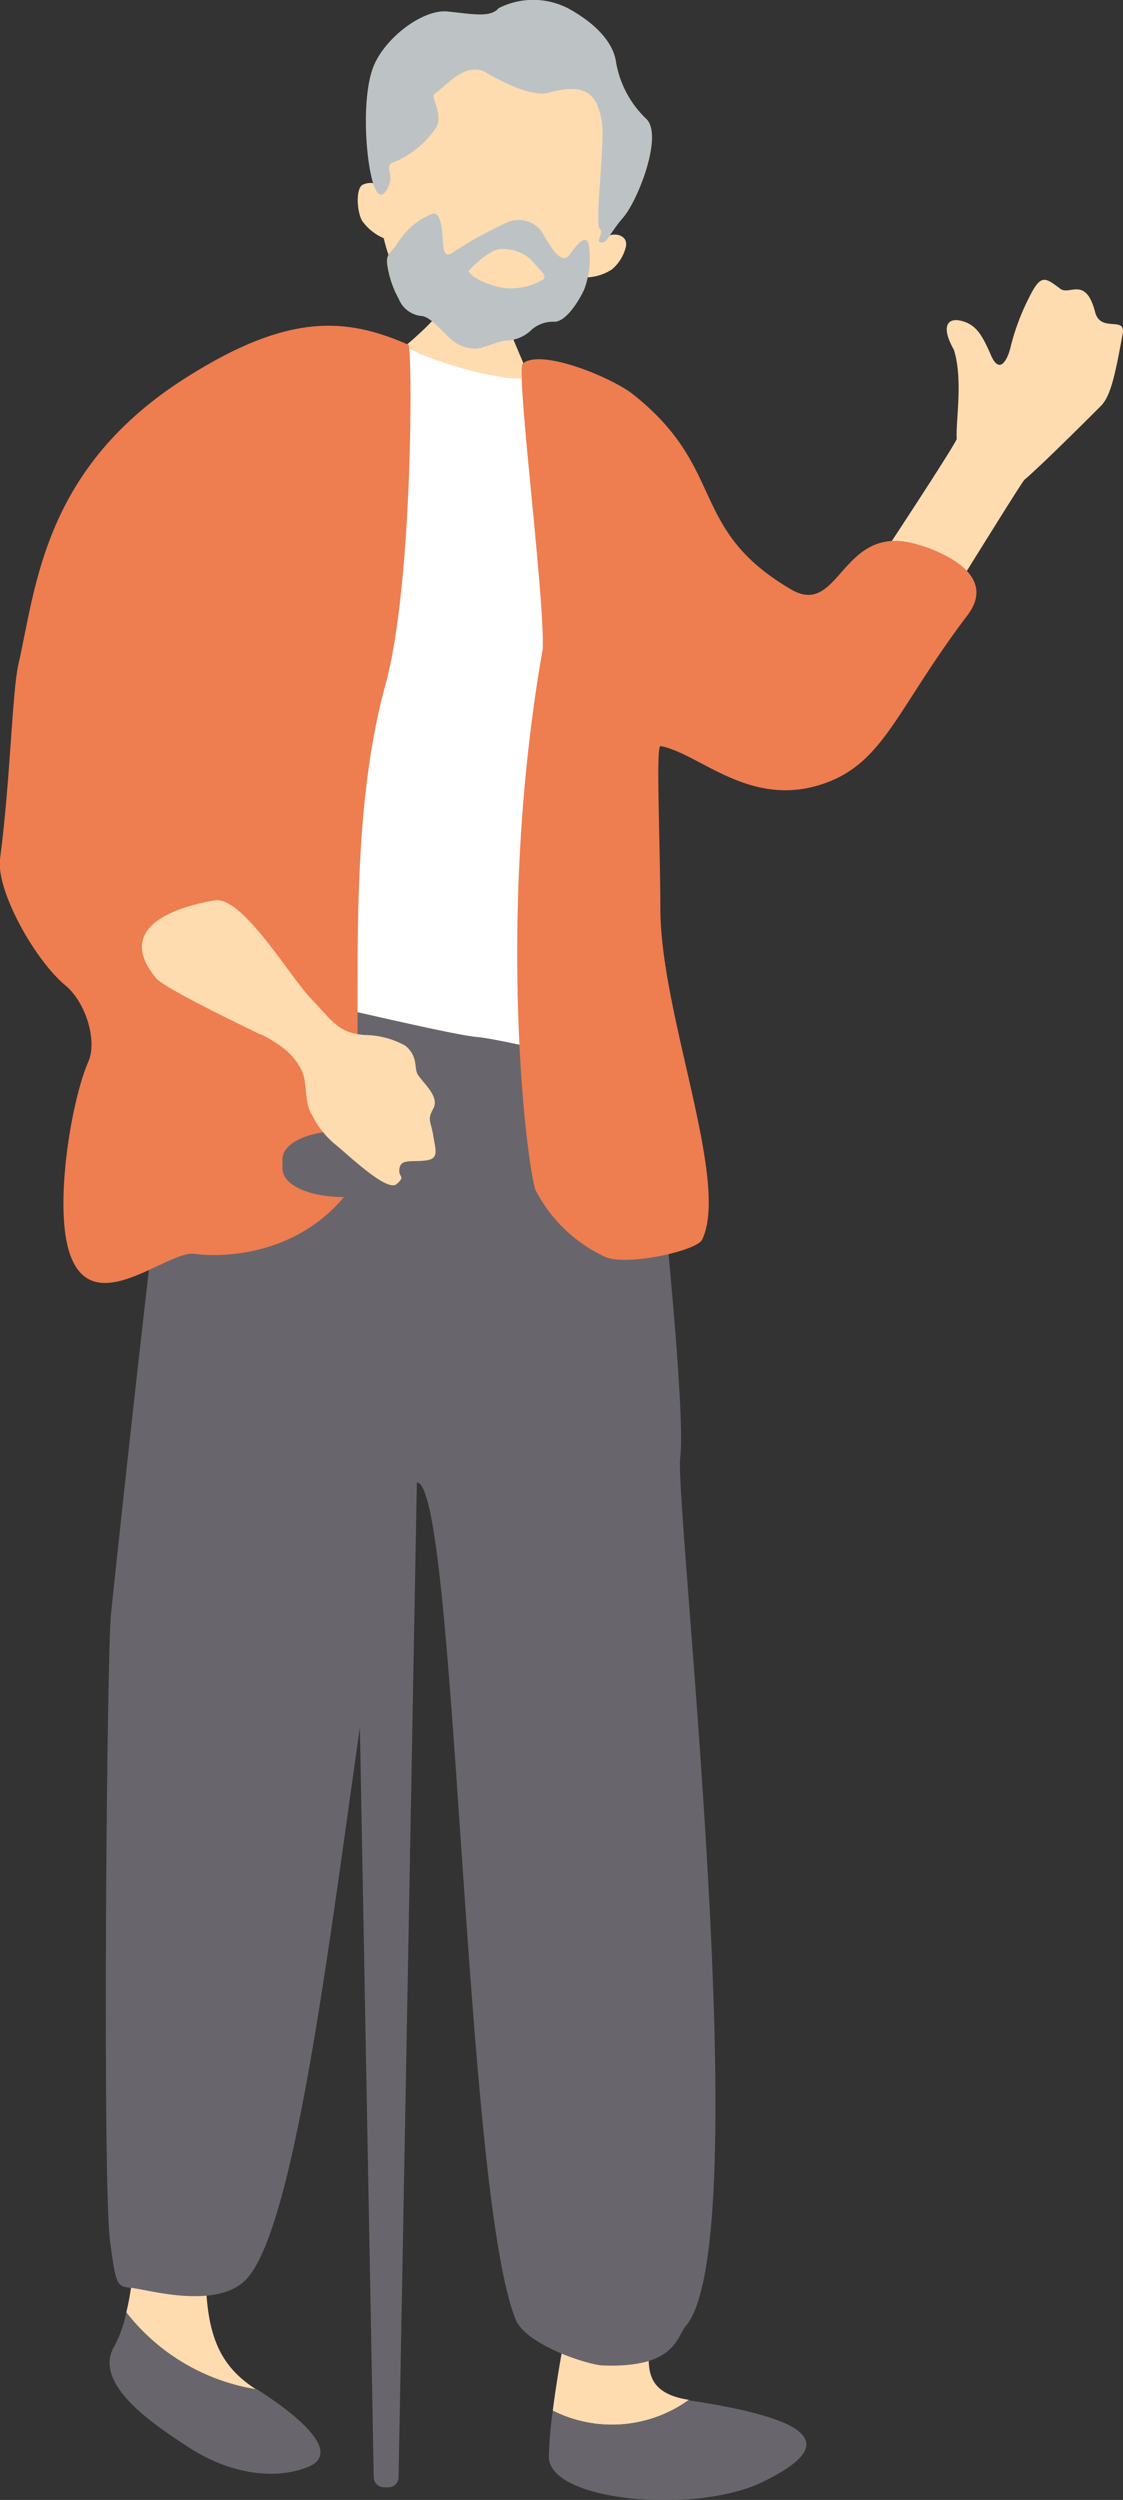 <svg xmlns="http://www.w3.org/2000/svg" xmlns:xlink="http://www.w3.org/1999/xlink" viewBox="0 0 97.8 217.54"><rect x="0" y="0" width="97.8" height="217.54" fill="#333333" stroke="none"/><defs><style>.cls-1{fill:none;}.cls-2{clip-path:url(#clip-path);}.cls-3{fill:#ffdbb0;}.cls-4{fill:#68666c;}.cls-5{fill:#fff;}.cls-6{fill:#ee7d50;}.cls-7{fill:#bdc3c4;}</style><clipPath id="clip-path" transform="translate(0 0)"><rect class="cls-1" width="97.8" height="217.54"/></clipPath></defs><g id="レイヤー_2" data-name="レイヤー 2"><g id="レイヤー_1-2" data-name="レイヤー 1"><g class="cls-2"><path class="cls-3" d="M89.17,41.79c1.3-1.1,4.6-4.36,6.7-6.46.85-.85,1.24-2.66,1.9-6.28.29-1.6-1.93-.05-2.4-1.9-.81-3.12-2.21-1.45-3-2-1.35-1-1.7-1.35-2.72.68A20.07,20.07,0,0,0,88,30.24c-.24,1-.93,2.43-1.69.69s-1.27-2.66-2.55-3-1.83.5-.69,2.5c.82,2.61.15,6.19.25,7.76,0,.35-9,14.07-10.38,15.88,1.71,1.47,4.13,2.74,5.95,4.07,1.46-2.21,10-16.08,10.29-16.34" transform="translate(0 0)"/><path class="cls-3" d="M40,23.39c.24.05,3.42.9,3.73.92A25.94,25.94,0,0,0,44,27.72c.18.73,3.54,8.46,3.79,8.86-4.17,2.58-13.52-.77-15.36-4.16,4-3.1,5.95-5,6.48-6.24.38-.94,1.07-2.42,1.14-2.79" transform="translate(0 0)"/><path class="cls-3" d="M60,208.83c-6.86-1.06-1-7.1-3.91-13.3,0,0-3.7-3.12-4.86-.55-.89,2-2.42,9.56-3.09,14.79A11.47,11.47,0,0,0,60,208.83" transform="translate(0 0)"/><path class="cls-4" d="M60,208.84h0a11.47,11.47,0,0,1-11.86.94,35,35,0,0,0-.34,4c0,3.89,12.63,5,18.46,2.27,6.68-3.19,5.11-5.46-6.22-7.17" transform="translate(0 0)"/><path class="cls-3" d="M11,201.22c.85-3.48.89-8.19,1.15-11.59,3.55-2.26,6.07-2.06,5.81,5s.3,10.71,4.32,13.27l.11.07A18,18,0,0,1,11,201.22" transform="translate(0 0)"/><path class="cls-4" d="M11,201.22a18,18,0,0,0,11.39,6.7c4,2.55,7.31,5.58,4.43,6.75s-6.79.6-10.28-1.64S8,207.31,10,204.09A10.68,10.68,0,0,0,11,201.22" transform="translate(0 0)"/><path class="cls-4" d="M55.31,81.72c.2,1.49,4.63,39.72,3.93,45.09-.52,3.95,6.82,68.37.46,75.63-.77.87-.85,3.64-7.19,3.4-1.37-.05-6.73-1.82-7.6-4-4.56-11.19-5.15-73.39-8.66-72.84-4.37.69-8,63.54-15.06,69.59-2.74,2.36-8.55.59-9.8.49s-1.3-.34-1.8-4c-.68-5-.3-51,.08-54.68s6.16-58.26,7.6-60.53,38,1.81,38,1.81" transform="translate(0 0)"/><path class="cls-5" d="M54.25,37c-2.46-1-6.64-5.2-7.57-4.41C45.15,33.9,37,31.17,36,30.5s-6.13-1.15-8-.53c-.34.06-2.63,1.57-3.24,1.81-1.62,8.2.08,15.35-2.83,23.3a21.7,21.7,0,0,1-.88,4c-.6,2-4.64,19.24-6.14,22.64s-1.71,4.44-.09,4.36,2.94-.8,5.33-.44S38.85,90,41.48,90.23,53.35,93,53.55,92c.15-.81,1.23-17.18.9-25.75C54,54.66,55,47.93,54.25,37" transform="translate(0 0)"/><path class="cls-6" d="M57.53,64.92c3.44.66,7.81,5.5,14.24,3.26,5.25-1.83,6.31-6.49,12.47-14.62,3-3.91-3.34-6-5-6.35-6-1.28-6.18,6.5-10.33,4.09-9-5.26-5.57-10.51-13.8-17-1.87-1.48-8.05-4-9.58-2.66-.64.54,1.95,20.58,1.73,24.86-4,22.72-1.54,43.85-.65,47a12.94,12.94,0,0,0,6.15,5.9c2,.77,7.94-.57,8.39-1.53,2.42-5.06-3.61-19.56-3.64-28.75,0-5.32-.4-14.25,0-14.17" transform="translate(0 0)"/><path class="cls-6" d="M35.57,30c-5.38-2.36-10.37-2.8-19.19,2.75C3.78,40.62,3.15,51.05,1.59,57.87,1.07,60.14.89,68.06,0,74.76c-.34,2.7,3,8.77,5.71,11,1.81,1.52,2.75,4.85,2,6.58-1.51,3.41-3.06,12.79-1.6,16.85,2.05,5.74,8.47-.44,10.86-.08,1.81.27,8.83.47,13.37-5.42,2-9.18-.94-28.95,3.22-44.07C36,50.82,35.92,30.1,35.57,30" transform="translate(0 0)"/><path class="cls-3" d="M33.42,16.52C34.2,10,37.68,2.82,45.67,4c10,1.51,8.89,10.14,7.31,16.55.44-.3,1.73-.16,1.53.91a3.72,3.72,0,0,1-1.24,2,4.33,4.33,0,0,1-2.32.68,9.51,9.51,0,0,1-3,3.51,11.74,11.74,0,0,1-7.26,1.77c-2.08-.32-4.33-2.61-5.41-4.3a13.5,13.5,0,0,1-1.86-4.39,4.51,4.51,0,0,1-1.86-1.48c-.5-.81-.58-2.82,0-3.16a1.54,1.54,0,0,1,1.91.42" transform="translate(0 0)"/><path class="cls-7" d="M43.43.71a6.63,6.63,0,0,1,6.22.11c2.54,1.44,3.79,3.07,4,4.59a8.9,8.9,0,0,0,2.63,4.93c1.5,1.42-.71,7.08-2,8.58s-1.4,2.28-1.94,2.18.32-.8-.12-1.22.49-7.63.2-9.24c-.35-2-1-3.6-4.6-2.58-1.63.46-4.58-1.22-5.49-1.75-1.82-1.06-3.67,1.39-4.48,1.84-.43.24.79,1.71.14,2.94a8.19,8.19,0,0,1-3.63,3c-.91.23-.2.94-.4,1.74s-.94,2.09-1.54-.14-.87-7,0-9.62S36.78.76,39,1s3.77.55,4.45-.32" transform="translate(0 0)"/><path class="cls-7" d="M51.27,21.23c-.23-.7-.79-.31-1.61.87s-1.81-.85-2.52-2a2.52,2.52,0,0,0-3-.74A37.15,37.15,0,0,0,39.38,22c-1.05.71-.66-1.3-1-2.6s-.8-.72-1.58-.39a6.69,6.69,0,0,0-2.23,2.23c-.48.75-1,.79-.84,1.84a8.69,8.69,0,0,0,1,2.94,2.38,2.38,0,0,0,2,1.48c.74.07,1.73,1.27,2.47,1.95a3.32,3.32,0,0,0,2,.89c.61.1,1.92-.56,2.78-.7a3.33,3.33,0,0,0,2.16-.8A2.83,2.83,0,0,1,48.32,28c1-.06,2.06-1.75,2.55-2.79a7.8,7.8,0,0,0,.4-3.95m-4,3.07a5.46,5.46,0,0,1-2.91.76c-1.15,0-3.22-.78-3.56-1.5.64-.71,2.14-2.07,3-1.92a3.6,3.6,0,0,1,2.52,1c.71.87,1.35,1.32,1,1.63" transform="translate(0 0)"/><path class="cls-4" d="M34.71,215.59a.88.88,0,0,1-.89.85h-.38a.88.88,0,0,1-.89-.85l-2-108.15c-.07-3.93,1.05-7.28,2.49-7.28H34.2c1.45,0,2.57,3.35,2.5,7.28Z" transform="translate(0 0)"/><path class="cls-4" d="M42.69,101.45a1.66,1.66,0,0,1-1.59,1.48l-10,1.16c-3.19.36-6.5-.68-6.5-2.41v-.8c0-1.73,3.31-2.77,6.5-2.4l10,1.15a1.67,1.67,0,0,1,1.59,1.49Z" transform="translate(0 0)"/><path class="cls-3" d="M22.71,90c2,1,3.11,2,3.66,3.4.37.94.16,2.71.82,3.66a7.91,7.91,0,0,0,1.9,2.44c1,.77,4.6,4.29,5.45,3.54s.11-.54.25-1.37,1-.54,2.24-.68.91-.86.7-2.17-.55-1.34,0-2.34-.7-2.06-1.3-2.9C36,93,36.49,92,35.31,91a7.37,7.37,0,0,0-3.45-.93c-2.38-.13-2.92-1.24-4.79-3.19s-6-9-8.42-8.53c-4.37.77-8.34,2.75-5.12,6.69.51.87,8.25,4.52,9.18,5" transform="translate(0 0)"/></g></g></g></svg>
